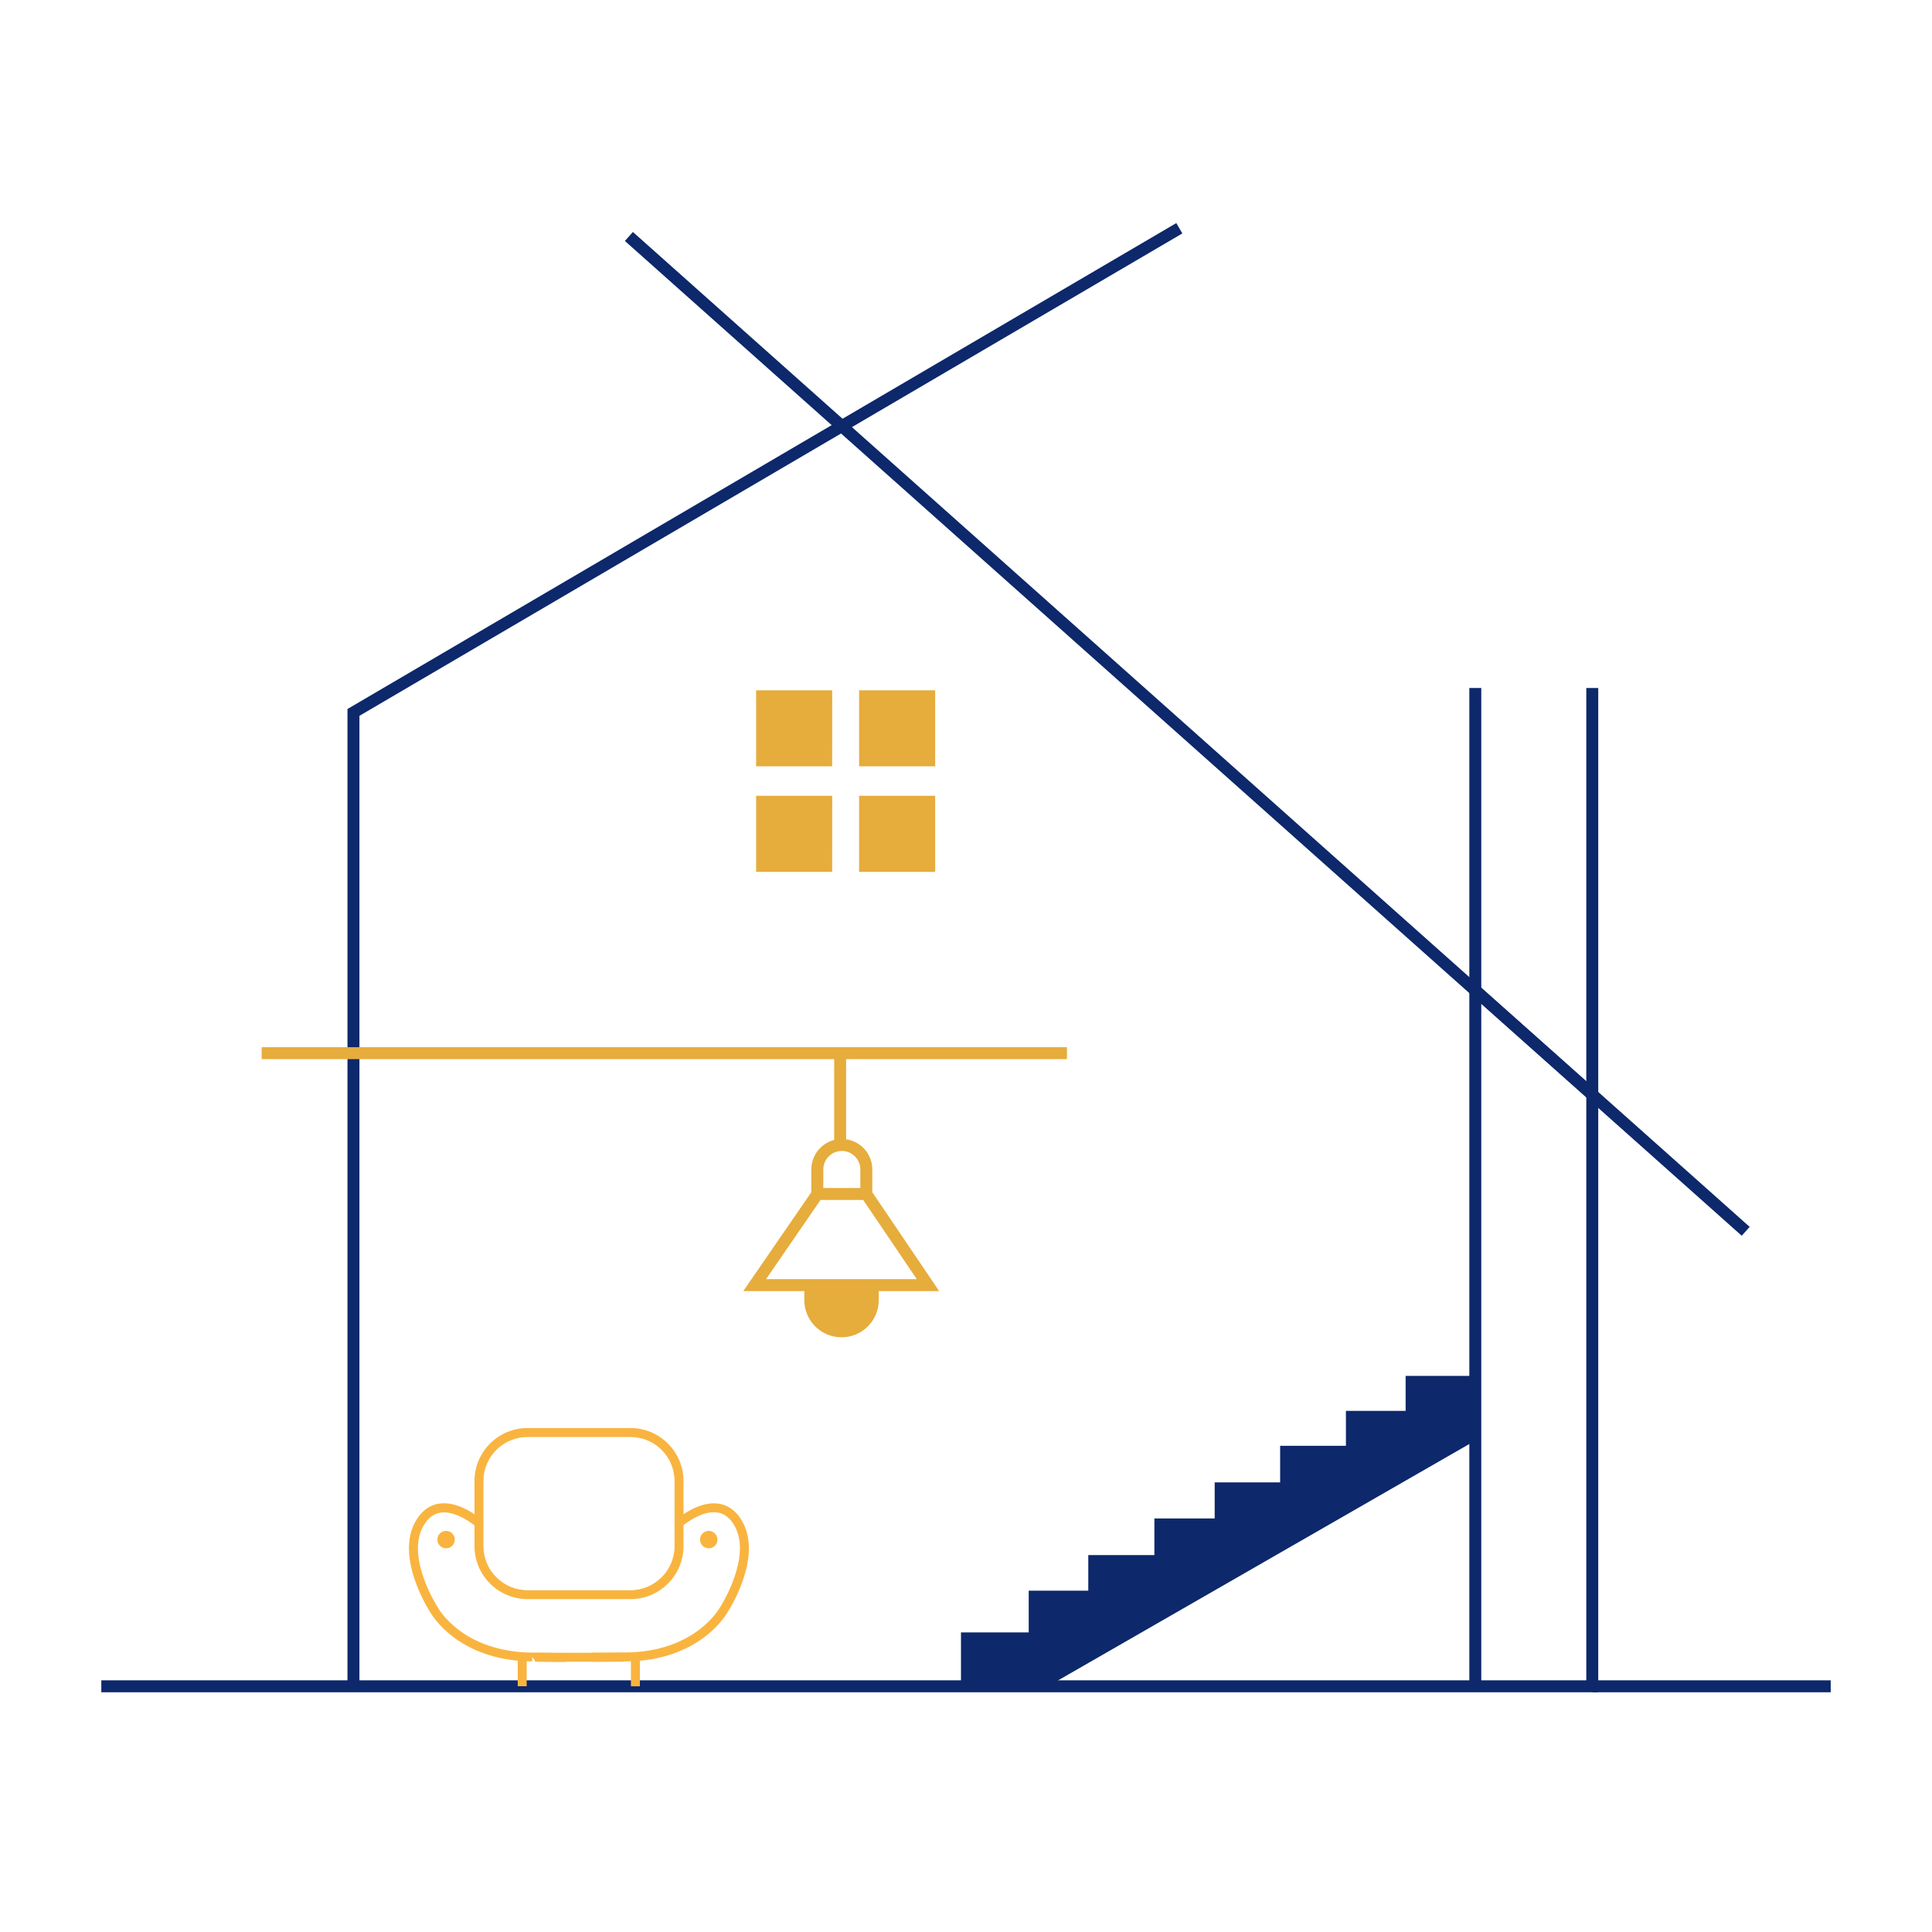<svg xmlns="http://www.w3.org/2000/svg" xmlns:xlink="http://www.w3.org/1999/xlink" width="500" zoomAndPan="magnify" viewBox="0 0 375 375" height="500" preserveAspectRatio="xMidYMid meet" version="1.0"><defs><clipPath id="778935c7e9"><path d="M 19.652 43.289 L 311 43.289 L 311 329 L 19.652 329 Z M 19.652 43.289 " clip-rule="nonzero"/></clipPath><clipPath id="f610d4f6fa"><path d="M 287.516 194.828 L 307.898 212.984 L 307.898 326.152 L 287.516 326.152 Z M 228.32 43.301 L 67.445 137.617 L 67.445 326.152 L 19.664 326.152 L 19.664 328.473 L 310.219 328.473 L 310.219 211.938 L 285.195 189.656 L 285.195 326.152 L 69.766 326.152 L 69.766 138.941 L 229.492 45.309 Z M 228.32 43.301 " clip-rule="nonzero"/></clipPath><clipPath id="b3f382c3e7"><path d="M 121 45 L 340 45 L 340 240 L 121 240 Z M 121 45 " clip-rule="nonzero"/></clipPath><clipPath id="23d1bd0954"><path d="M 122.844 45.027 L 339.609 238.133 L 338.07 239.859 L 121.289 46.77 Z M 122.844 45.027 " clip-rule="nonzero"/></clipPath><clipPath id="bfec571212"><path d="M 309.059 326.152 L 355.34 326.152 L 355.34 328.473 L 309.059 328.473 Z M 309.059 326.152 " clip-rule="nonzero"/></clipPath><clipPath id="7640e4ba59"><path d="M 285.195 133.535 L 287.516 133.535 L 287.516 192.242 L 285.195 192.242 Z M 285.195 133.535 " clip-rule="nonzero"/></clipPath><clipPath id="e2e89034fd"><path d="M 307.898 133.535 L 310.219 133.535 L 310.219 212.461 L 307.898 212.461 Z M 307.898 133.535 " clip-rule="nonzero"/></clipPath><clipPath id="bce8f047a6"><path d="M 50.785 203.262 L 207.094 203.262 L 207.094 205.582 L 50.785 205.582 Z M 50.785 203.262 " clip-rule="nonzero"/></clipPath><clipPath id="8eee4eedd5"><path d="M 146 133.578 L 162 133.578 L 162 149 L 146 149 Z M 146 133.578 " clip-rule="nonzero"/></clipPath><clipPath id="677b66be54"><path d="M 161.52 148.742 L 146.762 148.742 L 146.762 133.988 L 161.531 133.988 Z M 161.52 148.742 " clip-rule="nonzero"/></clipPath><clipPath id="de19a6e509"><path d="M 166.75 133.988 L 181.516 133.988 L 181.516 148.742 L 166.75 148.742 Z M 166.75 133.988 " clip-rule="nonzero"/></clipPath><clipPath id="b54802c7d1"><path d="M 146 154.414 L 162 154.414 L 162 169.465 L 146 169.465 Z M 146 154.414 " clip-rule="nonzero"/></clipPath><clipPath id="9ff20c31d0"><path d="M 161.52 169.227 L 146.762 169.227 L 146.762 154.461 L 161.531 154.461 Z M 161.52 169.227 " clip-rule="nonzero"/></clipPath><clipPath id="2fcd560f6f"><path d="M 166.75 154.461 L 181.516 154.461 L 181.516 169.227 L 166.75 169.227 Z M 166.75 154.461 " clip-rule="nonzero"/></clipPath><clipPath id="8340dfad07"><path d="M 161.914 204.422 L 164.234 204.422 L 164.234 222.551 L 161.914 222.551 Z M 161.914 204.422 " clip-rule="nonzero"/></clipPath><clipPath id="ce7c0151e0"><path d="M 157.402 221 L 170 221 L 170 233 L 157.402 233 Z M 157.402 221 " clip-rule="nonzero"/></clipPath><clipPath id="9423abbe91"><path d="M 168.152 232.91 L 157.48 232.91 L 157.48 226.996 L 158.641 226.996 L 157.48 226.996 C 157.48 223.723 160.125 221.078 163.398 221.078 L 163.398 222.238 L 163.398 221.078 C 166.668 221.078 169.312 223.723 169.312 226.996 L 168.152 226.996 L 169.312 226.996 L 169.312 232.91 L 168.152 232.91 M 168.152 230.59 L 168.152 231.75 L 166.992 231.75 L 166.992 226.996 C 166.992 225.012 165.383 223.398 163.398 223.398 C 161.414 223.398 159.801 225.012 159.801 226.996 L 159.801 231.75 L 158.641 231.75 L 158.641 230.59 Z M 168.152 230.59 " clip-rule="nonzero"/></clipPath><clipPath id="55cec73234"><path d="M 144 231 L 182.871 231 L 182.871 251 L 144 251 Z M 144 231 " clip-rule="nonzero"/></clipPath><clipPath id="639a736e76"><path d="M 169.105 231.102 L 182.293 250.602 L 144.27 250.602 L 157.691 231.102 L 159.605 232.414 L 147.438 250.102 L 146.484 249.441 L 146.484 248.281 L 180.137 248.281 L 180.137 249.441 L 179.172 250.09 L 167.203 232.402 Z M 169.105 231.102 " clip-rule="nonzero"/></clipPath><clipPath id="8e31b9c5ed"><path d="M 156 250 L 171 250 L 171 259.754 L 156 259.754 Z M 156 250 " clip-rule="nonzero"/></clipPath><clipPath id="f154409d63"><path d="M 163.34 259.566 C 159.348 259.566 156.113 256.332 156.113 252.34 L 156.113 250.008 L 170.566 250.008 L 170.566 252.34 C 170.566 256.332 167.332 259.566 163.34 259.566 " clip-rule="nonzero"/></clipPath><clipPath id="e4dfd468d8"><path d="M 186.344 267 L 287 267 L 287 328 L 186.344 328 Z M 186.344 267 " clip-rule="nonzero"/></clipPath><clipPath id="0b633b0311"><path d="M 286.355 279.613 L 203.371 327.312 L 186.527 327.312 L 186.527 316.848 L 199.672 316.848 L 199.672 308.75 L 211.234 308.75 L 211.234 301.836 L 224.066 301.836 L 224.066 294.727 L 235.77 294.727 L 235.77 287.73 L 248.473 287.73 L 248.473 280.633 L 261.242 280.633 L 261.242 273.848 L 272.832 273.848 L 272.832 267.062 L 286.355 267.062 " clip-rule="nonzero"/></clipPath><clipPath id="aacd0757c9"><path d="M 92 277.117 L 133 277.117 L 133 310.688 L 92 310.688 Z M 92 277.117 " clip-rule="nonzero"/></clipPath><clipPath id="6b53942f0a"><path d="M 122.359 310.387 L 102.406 310.387 C 96.711 310.387 92.094 305.77 92.094 300.074 L 92.965 300.074 L 92.094 300.074 L 92.094 287.488 L 92.965 287.488 L 92.094 287.488 C 92.094 281.793 96.711 277.176 102.406 277.176 L 102.406 278.047 L 102.406 277.176 L 122.359 277.176 L 122.359 278.047 L 122.359 277.176 C 128.055 277.176 132.668 281.793 132.668 287.488 L 131.801 287.488 L 132.668 287.488 L 132.668 300.086 L 131.801 300.086 L 132.668 300.086 C 132.668 305.781 128.055 310.398 122.359 310.398 M 122.359 308.66 C 127.09 308.66 130.93 304.82 130.93 300.086 L 130.93 287.488 C 130.93 282.754 127.09 278.918 122.359 278.918 L 102.406 278.918 C 97.672 278.918 93.832 282.754 93.832 287.488 L 93.832 300.086 C 93.832 304.82 97.672 308.66 102.406 308.66 Z M 122.359 308.66 " clip-rule="nonzero"/></clipPath><clipPath id="4b5ea91b35"><path d="M 79 291.008 L 110 291.008 L 110 323 L 79 323 Z M 79 291.008 " clip-rule="nonzero"/></clipPath><clipPath id="e5babbc63d"><path d="M 93.832 295.609 L 93.359 296.477 L 92.965 296.477 L 92.266 296.188 L 92.418 296.305 L 92.301 296.223 L 92.246 296.176 C 91.469 295.586 88.789 293.555 86.176 293.555 C 84.809 293.555 83.395 294.125 82.246 296.062 C 78.637 302.152 84.867 311.824 84.973 311.988 L 84.996 312.023 L 85.008 312.059 C 85.016 312.07 89.668 320.652 103.32 320.77 L 104.75 320.793 L 105.469 320.805 C 106.211 320.816 106.953 320.84 107.719 320.84 L 109.168 320.84 L 109.957 322.555 L 108.426 322.578 L 107.695 322.566 C 106.918 322.555 106.164 322.543 105.422 322.531 L 103.996 322.496 L 103.309 321.617 L 103.301 322.484 C 88.754 322.371 83.625 313.16 83.465 312.859 L 84.23 312.441 L 83.496 312.914 C 83.602 313.078 76.469 302.348 80.738 295.145 L 81.492 295.586 L 80.738 295.145 C 82.199 292.684 84.172 291.781 86.164 291.781 C 89.449 291.781 92.594 294.227 93.289 294.773 L 93.395 294.855 L 93.402 294.867 L 93.289 294.727 L 92.93 294.727 L 92.059 295.027 Z M 93.832 295.609 " clip-rule="nonzero"/></clipPath><clipPath id="ce08e2acea"><path d="M 114.574 291.008 L 145.828 291.008 L 145.828 323 L 114.574 323 Z M 114.574 291.008 " clip-rule="nonzero"/></clipPath><clipPath id="d88e3a8e94"><path d="M 132.668 295.609 L 132.195 294.738 L 131.801 294.738 L 131.137 295.016 L 131.324 294.879 L 131.371 294.844 L 131.441 294.785 C 132.137 294.25 135.281 291.793 138.562 291.793 C 140.559 291.793 142.543 292.695 143.992 295.156 L 143.238 295.598 L 143.992 295.156 C 148.25 302.336 141.172 313.02 141.23 312.926 L 140.5 312.453 L 141.266 312.859 C 141.102 313.16 135.953 322.426 121.324 322.484 L 121.324 321.617 L 121.324 322.484 C 120.547 322.484 119.758 322.496 118.934 322.508 L 116.258 322.531 C 115.781 322.531 115.293 322.531 114.793 322.531 L 114.805 320.793 L 116.246 320.793 C 117.148 320.793 118.043 320.781 118.902 320.77 L 121.301 320.746 C 135.035 320.688 139.711 312.035 139.723 312.023 L 139.77 311.953 C 139.918 311.719 146.09 302.094 142.496 296.027 C 141.348 294.09 139.93 293.52 138.562 293.52 C 135.953 293.52 133.273 295.551 132.496 296.141 L 132.367 296.234 L 132.32 296.27 L 132.148 296.457 L 131.789 296.457 L 130.918 296.152 Z M 132.668 295.609 " clip-rule="nonzero"/></clipPath><clipPath id="3e13a0cfbe"><path d="M 103.832 320.805 L 121.211 320.805 L 121.211 322.543 L 103.832 322.543 Z M 103.832 320.805 " clip-rule="nonzero"/></clipPath><clipPath id="8fd5c25f36"><path d="M 100.492 321.559 L 102.23 321.559 L 102.23 327.301 L 100.492 327.301 Z M 100.492 321.559 " clip-rule="nonzero"/></clipPath><clipPath id="24f26ee22d"><path d="M 122.461 321.57 L 124.203 321.57 L 124.203 327.312 L 122.461 327.312 Z M 122.461 321.57 " clip-rule="nonzero"/></clipPath><clipPath id="ab5d892ea2"><path d="M 135.41 297 L 140 297 L 140 301 L 135.41 301 Z M 135.41 297 " clip-rule="nonzero"/></clipPath><clipPath id="e5f138dbed"><path d="M 139.258 298.832 C 139.258 299.773 138.504 300.527 137.566 300.527 C 136.625 300.527 135.871 299.762 135.871 298.832 C 135.871 297.906 136.637 297.141 137.566 297.141 C 138.492 297.141 139.258 297.906 139.258 298.832 " clip-rule="nonzero"/></clipPath><clipPath id="0c96111012"><path d="M 84.477 297 L 89 297 L 89 301 L 84.477 301 Z M 84.477 297 " clip-rule="nonzero"/></clipPath><clipPath id="086f313dc1"><path d="M 88.277 298.832 C 88.277 299.773 87.523 300.527 86.582 300.527 C 85.645 300.527 84.891 299.762 84.891 298.832 C 84.891 297.906 85.645 297.141 86.582 297.141 C 87.523 297.141 88.277 297.906 88.277 298.832 " clip-rule="nonzero"/></clipPath></defs><g clip-path="url(#778935c7e9)"><g clip-path="url(#f610d4f6fa)"><path fill="#0d286b" d="M 13.863 37.5 L 361.137 37.5 L 361.137 333.84 L 13.863 333.84 Z M 13.863 37.5 " fill-opacity="1" fill-rule="nonzero"/></g></g><g clip-path="url(#b3f382c3e7)"><g clip-path="url(#23d1bd0954)"><path fill="#0d286b" d="M 13.863 37.5 L 361.137 37.5 L 361.137 333.84 L 13.863 333.84 Z M 13.863 37.5 " fill-opacity="1" fill-rule="nonzero"/></g></g><g clip-path="url(#bfec571212)"><path fill="#0d286b" d="M 13.863 37.5 L 361.137 37.5 L 361.137 333.84 L 13.863 333.84 Z M 13.863 37.5 " fill-opacity="1" fill-rule="nonzero"/></g><g clip-path="url(#7640e4ba59)"><path fill="#0d286b" d="M 13.863 37.5 L 361.137 37.5 L 361.137 333.84 L 13.863 333.84 Z M 13.863 37.5 " fill-opacity="1" fill-rule="nonzero"/></g><g clip-path="url(#e2e89034fd)"><path fill="#0d286b" d="M 13.863 37.5 L 361.137 37.5 L 361.137 333.84 L 13.863 333.84 Z M 13.863 37.5 " fill-opacity="1" fill-rule="nonzero"/></g><g clip-path="url(#bce8f047a6)"><path fill="#e6ac3c" d="M 13.863 37.5 L 361.137 37.5 L 361.137 333.84 L 13.863 333.84 Z M 13.863 37.5 " fill-opacity="1" fill-rule="nonzero"/></g><g clip-path="url(#8eee4eedd5)"><g clip-path="url(#677b66be54)"><path fill="#e6ac3c" d="M 13.863 37.5 L 361.137 37.5 L 361.137 333.84 L 13.863 333.84 Z M 13.863 37.5 " fill-opacity="1" fill-rule="nonzero"/></g></g><g clip-path="url(#de19a6e509)"><path fill="#e6ac3c" d="M 13.863 37.5 L 361.137 37.5 L 361.137 333.84 L 13.863 333.84 Z M 13.863 37.5 " fill-opacity="1" fill-rule="nonzero"/></g><g clip-path="url(#b54802c7d1)"><g clip-path="url(#9ff20c31d0)"><path fill="#e6ac3c" d="M 13.863 37.5 L 361.137 37.5 L 361.137 333.84 L 13.863 333.84 Z M 13.863 37.5 " fill-opacity="1" fill-rule="nonzero"/></g></g><g clip-path="url(#2fcd560f6f)"><path fill="#e6ac3c" d="M 13.863 37.5 L 361.137 37.5 L 361.137 333.84 L 13.863 333.84 Z M 13.863 37.5 " fill-opacity="1" fill-rule="nonzero"/></g><g clip-path="url(#8340dfad07)"><path fill="#e6ac3c" d="M 13.863 37.5 L 361.137 37.5 L 361.137 333.84 L 13.863 333.84 Z M 13.863 37.5 " fill-opacity="1" fill-rule="nonzero"/></g><g clip-path="url(#ce7c0151e0)"><g clip-path="url(#9423abbe91)"><path fill="#e6ac3c" d="M 13.863 37.5 L 361.137 37.5 L 361.137 333.84 L 13.863 333.84 Z M 13.863 37.5 " fill-opacity="1" fill-rule="nonzero"/></g></g><g clip-path="url(#55cec73234)"><g clip-path="url(#639a736e76)"><path fill="#e6ac3c" d="M 13.863 37.5 L 361.137 37.5 L 361.137 333.84 L 13.863 333.84 Z M 13.863 37.5 " fill-opacity="1" fill-rule="nonzero"/></g></g><g clip-path="url(#8e31b9c5ed)"><g clip-path="url(#f154409d63)"><path fill="#e6ac3c" d="M 13.863 37.5 L 361.137 37.5 L 361.137 333.84 L 13.863 333.84 Z M 13.863 37.5 " fill-opacity="1" fill-rule="nonzero"/></g></g><g clip-path="url(#e4dfd468d8)"><g clip-path="url(#0b633b0311)"><path fill="#0d286b" d="M 13.863 37.5 L 361.137 37.5 L 361.137 333.84 L 13.863 333.84 Z M 13.863 37.5 " fill-opacity="1" fill-rule="nonzero"/></g></g><g clip-path="url(#aacd0757c9)"><g clip-path="url(#6b53942f0a)"><path fill="#f9b43f" d="M 13.863 37.5 L 361.137 37.5 L 361.137 333.84 L 13.863 333.84 Z M 13.863 37.5 " fill-opacity="1" fill-rule="nonzero"/></g></g><g clip-path="url(#4b5ea91b35)"><g clip-path="url(#e5babbc63d)"><path fill="#f9b43f" d="M 13.863 37.5 L 361.137 37.5 L 361.137 333.84 L 13.863 333.84 Z M 13.863 37.5 " fill-opacity="1" fill-rule="nonzero"/></g></g><g clip-path="url(#ce08e2acea)"><g clip-path="url(#d88e3a8e94)"><path fill="#f9b43f" d="M 13.863 37.5 L 361.137 37.5 L 361.137 333.84 L 13.863 333.84 Z M 13.863 37.5 " fill-opacity="1" fill-rule="nonzero"/></g></g><g clip-path="url(#3e13a0cfbe)"><path fill="#f9b43f" d="M 13.863 37.5 L 361.137 37.5 L 361.137 333.84 L 13.863 333.84 Z M 13.863 37.5 " fill-opacity="1" fill-rule="nonzero"/></g><g clip-path="url(#8fd5c25f36)"><path fill="#f9b43f" d="M 13.863 37.5 L 361.137 37.5 L 361.137 333.84 L 13.863 333.84 Z M 13.863 37.5 " fill-opacity="1" fill-rule="nonzero"/></g><g clip-path="url(#24f26ee22d)"><path fill="#f9b43f" d="M 13.863 37.5 L 361.137 37.5 L 361.137 333.84 L 13.863 333.84 Z M 13.863 37.5 " fill-opacity="1" fill-rule="nonzero"/></g><g clip-path="url(#ab5d892ea2)"><g clip-path="url(#e5f138dbed)"><path fill="#f9b43f" d="M 13.863 37.5 L 361.137 37.5 L 361.137 333.84 L 13.863 333.84 Z M 13.863 37.5 " fill-opacity="1" fill-rule="nonzero"/></g></g><g clip-path="url(#0c96111012)"><g clip-path="url(#086f313dc1)"><path fill="#f9b43f" d="M 13.863 37.5 L 361.137 37.5 L 361.137 333.84 L 13.863 333.84 Z M 13.863 37.5 " fill-opacity="1" fill-rule="nonzero"/></g></g></svg>